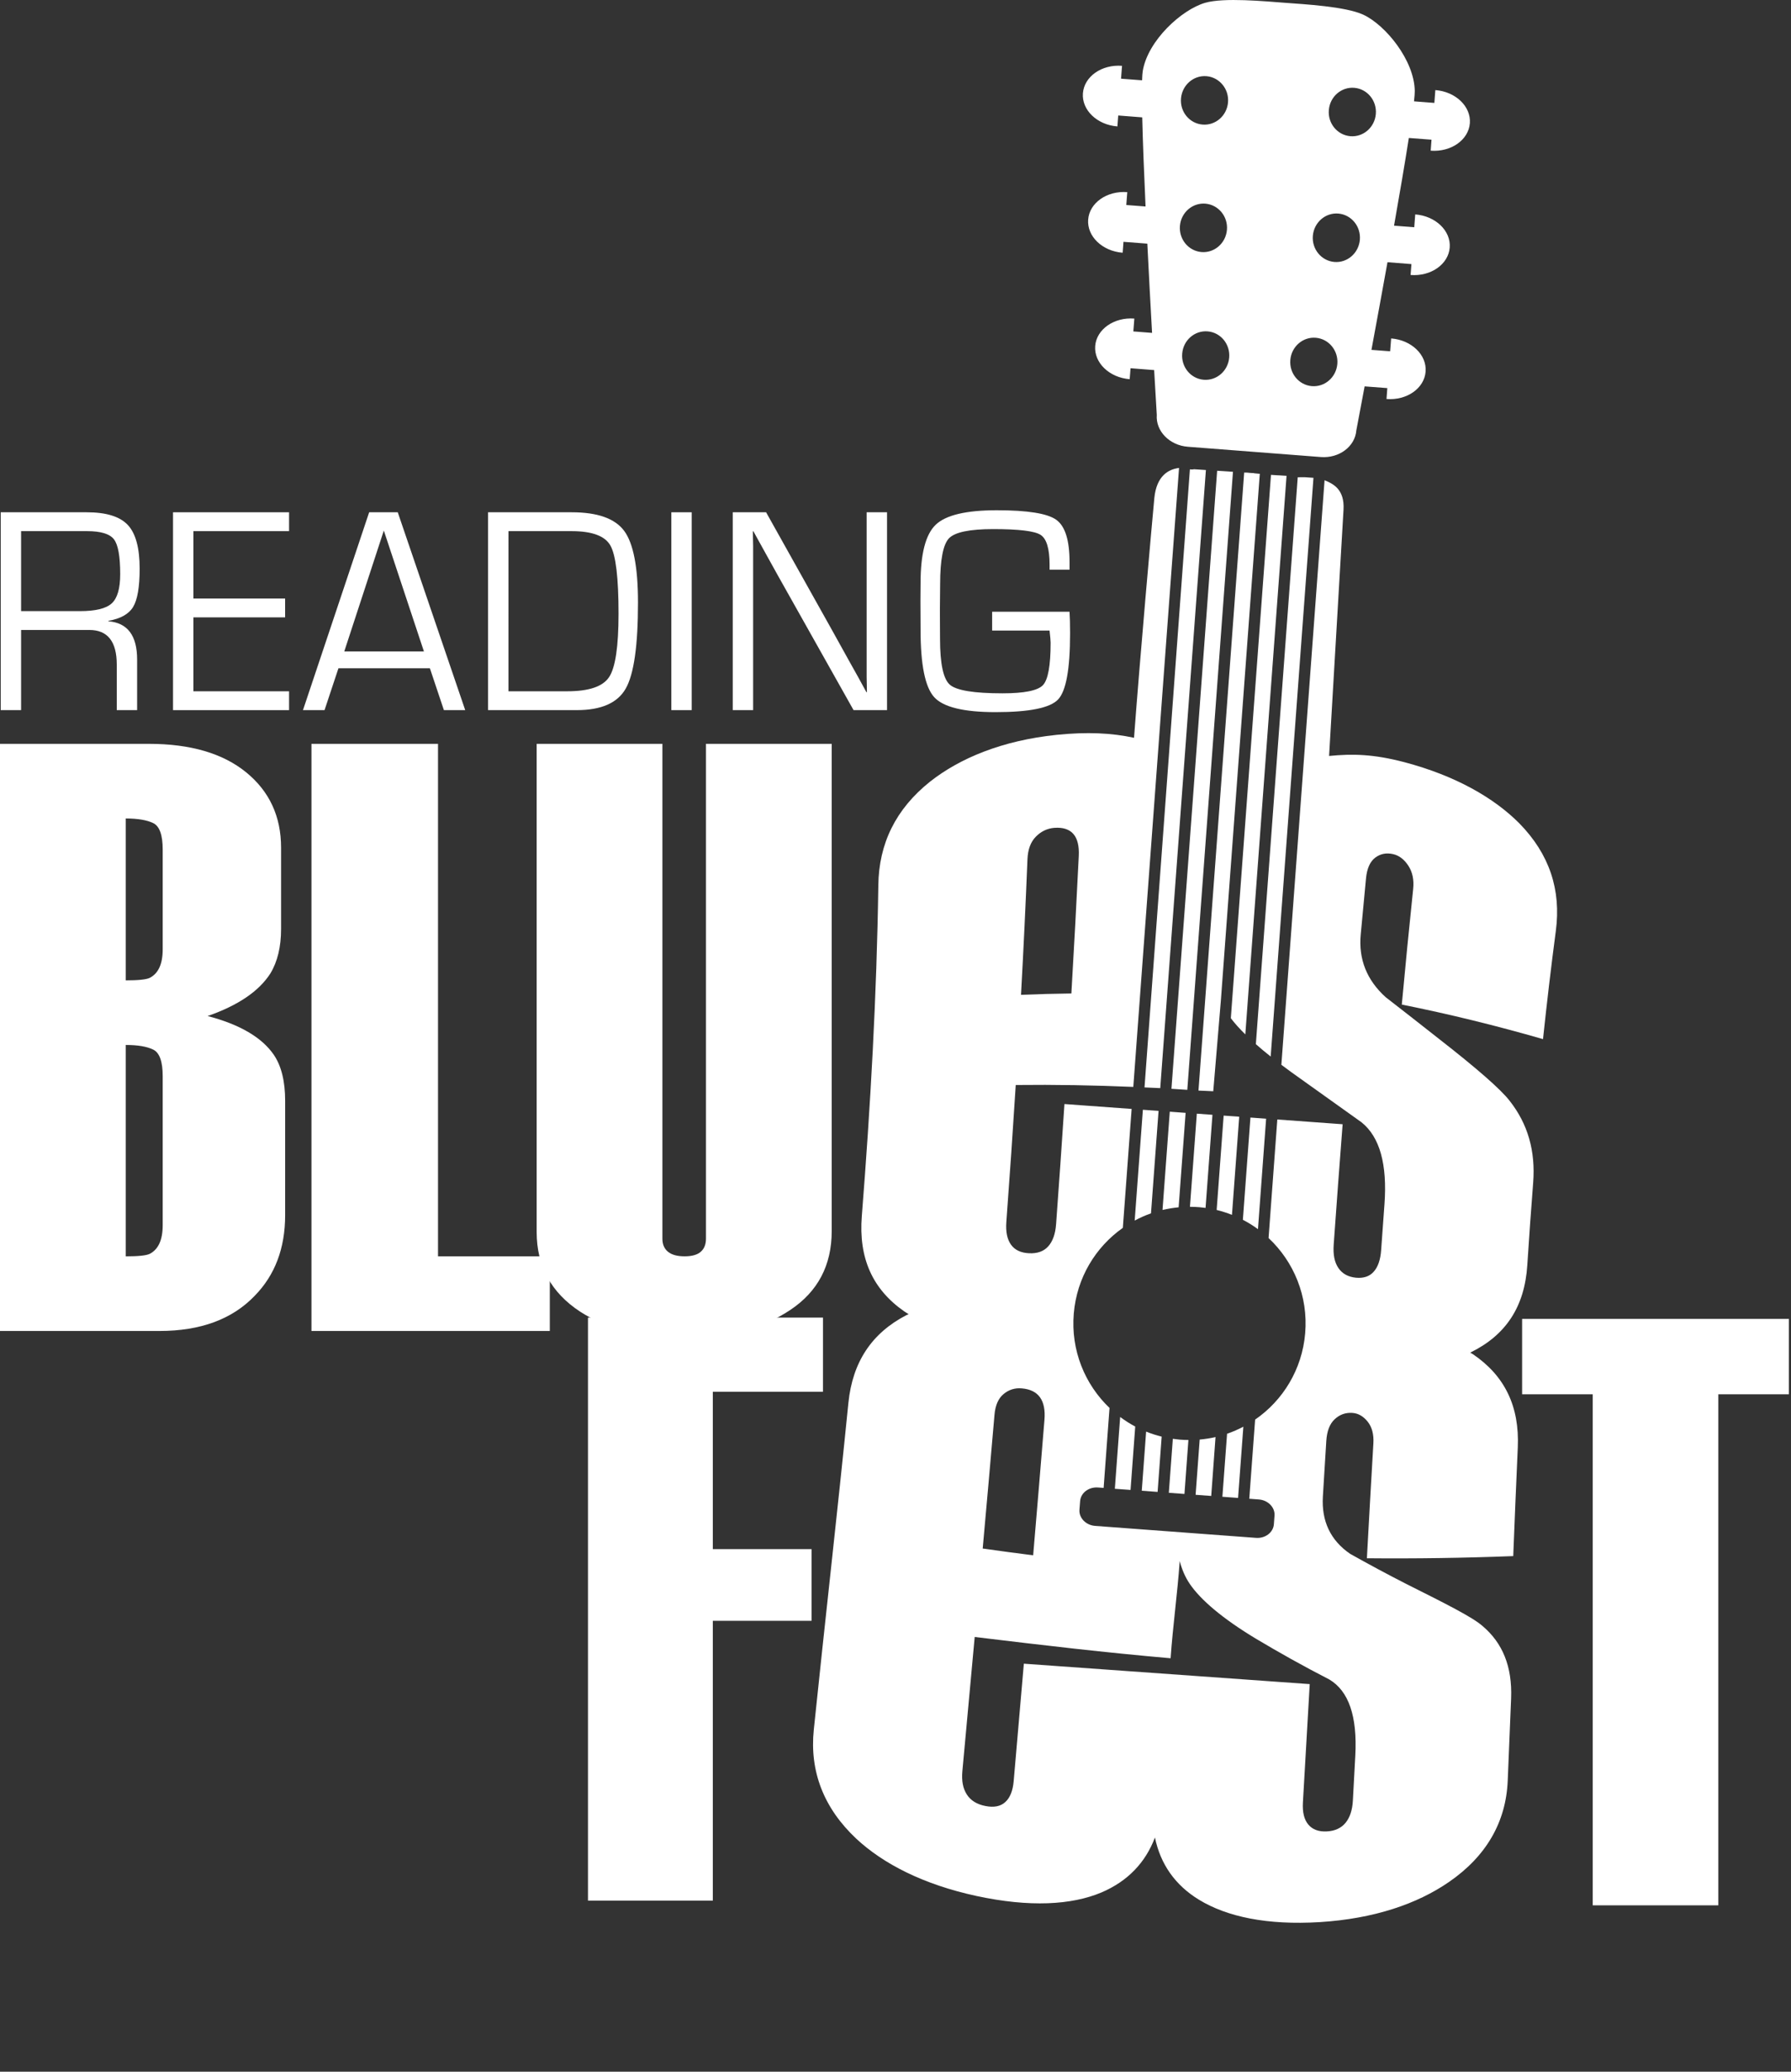 <?xml version="1.0" encoding="utf-8"?>
<!-- Generator: Adobe Illustrator 16.0.0, SVG Export Plug-In . SVG Version: 6.00 Build 0)  -->
<!DOCTYPE svg PUBLIC "-//W3C//DTD SVG 1.1//EN" "http://www.w3.org/Graphics/SVG/1.1/DTD/svg11.dtd">
<svg version="1.1" id="Layer_1" xmlns="http://www.w3.org/2000/svg" xmlns:xlink="http://www.w3.org/1999/xlink" x="0px" y="0px"
	 width="160px" height="185px" viewBox="0 0 160 185" enable-background="new 0 0 160 185" xml:space="preserve">
<rect x="0" y="0" width="160" height="185" fill="#333333" stroke="none"/>
<g>
	<g>
		<g>
			<path fill="#FFFFFF" d="M159.814,124.506h-6.308v45.635h-11.219v-45.635h-6.308v-6.732h23.834V124.506L159.814,124.506z"/>
		</g>
		<g>
			<path fill="#FFFFFF" d="M25.474,108.505c0,2.952-0.904,5.351-2.714,7.2c-2.008,2.1-4.847,3.148-8.519,3.148H0V66.423h13.287
				c3.72,0,6.62,0.847,8.702,2.542c2.079,1.694,3.121,3.94,3.121,6.73v7.256c0,1.596-0.319,2.917-0.949,3.965
				c-1.02,1.596-2.892,2.867-5.612,3.813c2.867,0.752,4.835,1.901,5.906,3.453c0.681,0.998,1.02,2.375,1.02,4.123L25.474,108.505
				L25.474,108.505z M14.535,84.774V75.86c0-1.296-0.282-2.084-0.844-2.358s-1.381-0.413-2.458-0.413v14.456
				c1.127,0,1.842-0.076,2.149-0.227C14.151,86.92,14.535,86.073,14.535,84.774z M14.535,109.406V96.096
				c0-1.304-0.282-2.092-0.844-2.367c-0.562-0.277-1.381-0.416-2.458-0.416v18.877c1.127,0,1.842-0.076,2.149-0.228
				C14.151,111.563,14.535,110.711,14.535,109.406z"/>
			<path fill="#FFFFFF" d="M49.118,118.854H27.824V66.423H39.13v45.765h9.987L49.118,118.854L49.118,118.854z"/>
			<path fill="#FFFFFF" d="M74.301,109.939c0,3.047-1.237,5.396-3.708,7.041c-2.471,1.649-5.618,2.473-9.434,2.473
				c-3.819,0-6.929-0.773-9.327-2.322c-2.593-1.697-3.889-4.068-3.889-7.113V66.423h11.233v44.188c0,0.504,0.164,0.891,0.494,1.164
				c0.331,0.273,0.828,0.412,1.489,0.412c0.661,0,1.144-0.139,1.449-0.412c0.308-0.273,0.46-0.66,0.46-1.164V66.423h11.233V109.939z
				"/>
		</g>
		<g>
			<path fill="#FFFFFF" d="M73.521,124.279H63.68v14.056h8.821v6.397H63.68v24.986H52.527v-52.061h20.995L73.521,124.279
				L73.521,124.279z"/>
		</g>
	</g>
	<g>
		<path fill="#FFFFFF" d="M0.065,63.412V45.745h7.683c1.734,0,2.955,0.375,3.664,1.127c0.708,0.751,1.064,2.053,1.064,3.909
			c0,1.629-0.195,2.768-0.579,3.409c-0.387,0.644-1.125,1.059-2.212,1.248v0.04c1.712,0.139,2.565,1.277,2.565,3.418v4.516h-1.819
			v-4.064c0-2.062-0.816-3.093-2.446-3.093H7.38H1.884v7.157H0.065z M1.884,54.572h5.262c1.384,0,2.33-0.229,2.836-0.692
			c0.502-0.46,0.757-1.33,0.757-2.607c0-1.596-0.189-2.635-0.562-3.118c-0.376-0.483-1.178-0.726-2.407-0.726H1.884V54.572z"/>
		<path fill="#FFFFFF" d="M17.28,47.429v6.019h8.191v1.681H17.28v6.601h8.544v1.683H15.458V45.745h10.366v1.684H17.28z"/>
		<path fill="#FFFFFF" d="M38.404,59.673h-8.168l-1.243,3.739h-1.926l5.912-17.667h2.554l6.027,17.667h-1.904L38.404,59.673z
			 M37.871,58.17l-3.582-10.792L30.756,58.17H37.871z"/>
		<path fill="#FFFFFF" d="M43.602,63.412V45.745h7.471c2.311,0,3.873,0.556,4.694,1.669c0.819,1.113,1.229,3.245,1.229,6.395
			c0,3.83-0.364,6.389-1.093,7.674c-0.729,1.288-2.187,1.929-4.37,1.929H43.602z M45.423,61.729h5.259
			c1.929,0,3.175-0.421,3.734-1.269c0.559-0.844,0.842-2.728,0.842-5.654c0-3.208-0.243-5.242-0.729-6.095
			c-0.483-0.856-1.644-1.282-3.479-1.282h-5.626L45.423,61.729L45.423,61.729z"/>
		<path fill="#FFFFFF" d="M61.794,45.745v17.667h-1.819V45.745H61.794z"/>
		<path fill="#FFFFFF" d="M79.244,45.745v17.667h-2.991l-6.762-12.024l-1.099-1.98l-0.545-0.983l-0.542-0.983h-0.048l0.011,0.658
			l0.014,0.675v1.319v13.317H65.46V45.745h2.979l5.897,10.535l1.537,2.771l0.769,1.373l0.757,1.384h0.048l-0.011-0.661l-0.014-0.672
			v-1.319V45.745H79.244z"/>
		<path fill="#FFFFFF" d="M88.633,54.625h6.914c0.031,0.458,0.049,1.099,0.049,1.926c0,3.186-0.355,5.154-1.07,5.909
			c-0.715,0.757-2.573,1.132-5.584,1.132c-2.846,0-4.676-0.446-5.485-1.338c-0.813-0.893-1.218-2.898-1.218-6.014l-0.012-2.598
			l0.012-1.568c0-2.615,0.449-4.353,1.354-5.217c0.9-0.861,2.721-1.293,5.454-1.293c2.742,0,4.515,0.282,5.308,0.847
			c0.797,0.565,1.194,1.828,1.194,3.788v0.672h-1.784V50.43c0-1.44-0.27-2.33-0.809-2.672c-0.543-0.342-1.949-0.511-4.229-0.511
			c-2.103,0-3.422,0.274-3.949,0.822c-0.524,0.548-0.791,1.917-0.791,4.109l-0.021,2.342l0.012,2.525
			c0,2.226,0.293,3.593,0.881,4.101s2.151,0.766,4.697,0.766c1.948,0,3.148-0.243,3.612-0.726c0.46-0.483,0.69-1.749,0.69-3.793
			c0-0.164-0.032-0.525-0.096-1.087h-5.129V54.625z"/>
	</g>
	<g>
		<path fill="#FFFFFF" d="M131.311,11.004c0.112-1.494-1.266-2.819-3.084-2.96l-0.088,1.146l-1.818-0.141
			c0.045-0.415,0.07-0.731,0.068-0.923c-0.041-2.757-2.627-5.906-4.615-6.821c-1.582-0.726-5.234-0.924-7-1.057
			c-1.776-0.132-5.435-0.485-7.114,0.003c-2.104,0.613-5.112,3.361-5.57,6.081c-0.03,0.175-0.051,0.463-0.062,0.839l-1.879-0.144
			l0.088-1.149c-1.816-0.141-3.381,0.955-3.494,2.452c-0.115,1.494,1.263,2.819,3.082,2.96l0.072-0.977l2.145,0.167
			c0.051,2.184,0.161,4.988,0.297,7.959l-1.721-0.133l0.088-1.149c-1.816-0.139-3.381,0.958-3.494,2.452
			c-0.115,1.494,1.264,2.819,3.082,2.96l0.073-0.975l2.13,0.164c0.139,2.785,0.288,5.562,0.424,7.968l-1.673-0.13l0.088-1.147
			c-1.815-0.141-3.381,0.958-3.497,2.452c-0.111,1.494,1.266,2.819,3.082,2.96l0.076-0.978l2.109,0.164c0.142,2.432,0.236,4,0.236,4
			c-0.109,1.449,1.139,2.72,2.771,2.847l11.885,0.918c1.633,0.127,3.061-0.94,3.172-2.387c0,0,0.294-1.539,0.74-3.923l2.027,0.155
			l-0.072,0.974c1.814,0.142,3.381-0.955,3.492-2.449c0.117-1.494-1.262-2.819-3.078-2.96l-0.09,1.147l-1.67-0.127
			c0.438-2.364,0.94-5.089,1.433-7.827l2.139,0.167l-0.075,0.974c1.814,0.142,3.381-0.958,3.495-2.452
			c0.116-1.494-1.265-2.819-3.081-2.957l-0.088,1.146l-1.805-0.141c0.514-2.912,0.984-5.671,1.322-7.832l2.026,0.155l-0.073,0.98
			C129.63,13.594,131.193,12.498,131.311,11.004z M105.506,8.784c0.102-1.192,1.124-2.079,2.285-1.98
			c1.158,0.102,2.018,1.15,1.915,2.342c-0.104,1.192-1.124,2.079-2.285,1.977C106.26,11.024,105.4,9.976,105.506,8.784z
			 M105.41,20.167c0.102-1.195,1.124-2.079,2.283-1.98c1.158,0.102,2.019,1.147,1.916,2.342c-0.103,1.192-1.125,2.079-2.282,1.977
			C106.167,22.406,105.309,21.358,105.41,20.167z M107.527,33.911c-1.16-0.099-2.02-1.15-1.914-2.342
			c0.099-1.192,1.121-2.079,2.281-1.977c1.162,0.099,2.018,1.147,1.916,2.339C109.709,33.125,108.688,34.009,107.527,33.911z
			 M117.188,34.481c-1.162-0.102-2.02-1.149-1.916-2.341c0.102-1.192,1.123-2.079,2.283-1.977c1.158,0.099,2.018,1.146,1.916,2.338
			C119.368,33.696,118.346,34.58,117.188,34.481z M119.202,23.392c-1.161-0.102-2.021-1.149-1.918-2.341
			c0.103-1.192,1.124-2.079,2.284-1.98c1.158,0.102,2.018,1.149,1.916,2.341C121.382,22.604,120.359,23.491,119.202,23.392z
			 M120.628,12.162c-1.161-0.102-2.021-1.15-1.915-2.342c0.1-1.192,1.121-2.079,2.282-1.977c1.157,0.099,2.017,1.147,1.915,2.339
			C122.809,11.377,121.786,12.261,120.628,12.162z"/>
		<g>
			<path fill="#FFFFFF" d="M111.251,92.369l3.683-49.875l-1.39-0.09l-3.587,48.519C110.302,91.38,110.734,91.86,111.251,92.369z"/>
			<path fill="#FFFFFF" d="M110.059,108.482l0.647-8.762l-1.39-0.1l-0.625,8.426C109.161,108.163,109.615,108.309,110.059,108.482z"
				/>
			<path fill="#FFFFFF" d="M108.734,42.037l-4.082,55.189c0.475,0.028,0.943,0.063,1.416,0.094l4.08-55.189L108.734,42.037z"/>
			<path fill="#FFFFFF" d="M106.305,107.764c0.277,0.002,0.555,0.01,0.838,0.035c0.186,0.018,0.371,0.037,0.556,0.063l0.616-8.313
				l-1.396-0.102L106.305,107.764z"/>
			<path fill="#FFFFFF" d="M105.294,107.809l0.624-8.433l-1.415-0.104l-0.649,8.773
				C104.322,107.936,104.807,107.855,105.294,107.809z"/>
			<path fill="#FFFFFF" d="M112.193,93.241c0.404,0.356,0.843,0.727,1.324,1.106l3.822-51.679c-0.385-0.023-0.794-0.054-0.794-0.054
				l-0.612,0.005L112.193,93.241z"/>
			<path fill="#FFFFFF" d="M109.621,128.031l-0.418,5.626l1.4,0.104l0.473-6.361C110.609,127.646,110.124,127.857,109.621,128.031z"
				/>
			<path fill="#FFFFFF" d="M101.368,108.994c0.466-0.252,0.95-0.467,1.457-0.645l0.675-9.148l-1.4-0.102L101.368,108.994z"/>
			<path fill="#FFFFFF" d="M102.246,97.104c0.469,0.021,0.938,0.037,1.406,0.063l4.078-55.196l-1.057-0.071
				c0,0-0.16,0.045-0.372,0.009L102.246,97.104z"/>
			<path fill="#FFFFFF" d="M111.708,99.794l-0.675,9.132c0.472,0.243,0.921,0.522,1.348,0.836l0.729-9.865L111.708,99.794z"/>
			<path fill="#FFFFFF" d="M109.066,89.36l3.479-47.05l-0.518-0.048V42.25l-0.342-0.02l-0.349-0.034v0.011l-0.187-0.011
				l-4.082,55.19c0.34,0.022,0.983,0.034,1.32,0.06"/>
			<path fill="#FFFFFF" d="M134.693,159.02c0.107-2.463,0.207-4.922,0.303-7.373c0.107-2.826-0.758-4.938-2.563-6.457
				c-0.869-0.766-3.172-1.932-6.83-3.762c-1.674-0.854-3.334-1.748-4.986-2.673c-1.764-1.208-2.567-2.929-2.438-5.114
				c0.102-1.658,0.202-3.313,0.307-4.975c0.055-0.872,0.306-1.52,0.746-1.93c0.442-0.414,0.963-0.606,1.56-0.569
				c0.534,0.03,0.994,0.293,1.384,0.776c0.391,0.49,0.563,1.136,0.516,1.938c-0.201,3.426-0.394,6.848-0.58,10.266
				c4.324,0.041,8.681-0.023,13.074-0.192c0.127-3.231,0.26-6.463,0.406-9.696c0.164-3.688-1.178-6.417-4.005-8.33
				c-0.075-0.051-0.166-0.096-0.245-0.148c0.012-0.004,0.025-0.006,0.036-0.014c3.151-1.543,4.824-4.084,5.063-7.779
				c0.158-2.461,0.334-4.92,0.525-7.377c0.219-2.83-0.475-5.248-2.102-7.311c-0.782-1.015-2.893-2.867-6.338-5.551
				c-1.576-1.242-3.155-2.479-4.739-3.705c-1.681-1.522-2.431-3.381-2.226-5.593c0.151-1.672,0.311-3.341,0.472-5.014
				c0.084-0.878,0.358-1.5,0.823-1.85c0.463-0.35,0.998-0.455,1.6-0.316c0.54,0.124,0.994,0.474,1.363,1.042
				c0.371,0.568,0.51,1.257,0.428,2.059c-0.361,3.44-0.698,6.886-1.016,10.334c4.222,0.845,8.427,1.879,12.615,3.085
				c0.342-3.231,0.721-6.457,1.145-9.666c0.484-3.646-0.561-6.855-3.273-9.615c-2.248-2.254-5.666-4.237-10.265-5.451
				c-2.757-0.723-4.615-0.76-6.718-0.554c0.418-7.16,1.147-19.492,1.289-21.989c0.104-1.799-0.896-2.31-1.694-2.632l-3.858,52.199
				c0.291,0.221,0.588,0.439,0.901,0.667c1.94,1.384,4.024,2.878,6.259,4.468c1.635,1.309,2.311,3.754,2.049,7.33
				c-0.103,1.357-0.199,2.714-0.295,4.072c-0.06,0.861-0.279,1.506-0.658,1.933c-0.375,0.429-0.908,0.607-1.602,0.542
				c-0.691-0.07-1.212-0.355-1.557-0.861c-0.348-0.506-0.485-1.193-0.424-2.072c0.254-3.587,0.521-7.178,0.799-10.77l-5.834-0.425
				l-0.782,10.586c2.248,2.104,3.55,5.187,3.271,8.503c-0.273,3.238-1.994,6.004-4.472,7.711l-0.522,7.068l0.859,0.064
				c0.821,0.063,1.448,0.709,1.395,1.438l-0.057,0.776c-0.054,0.73-0.771,1.277-1.59,1.215l-14.382-1.07
				c-0.822-0.063-1.449-0.709-1.396-1.438l0.06-0.777c0.054-0.73,0.769-1.275,1.59-1.214l0.509,0.036l0.527-7.139
				c-2.203-2.104-3.471-5.15-3.193-8.431c0.268-3.203,1.954-5.942,4.383-7.651l0.785-10.619l-6.002-0.437
				c-0.236,3.582-0.484,7.152-0.746,10.72c-0.063,0.875-0.299,1.539-0.703,1.988c-0.405,0.451-0.977,0.652-1.72,0.615
				c-0.739-0.036-1.276-0.296-1.612-0.773s-0.475-1.146-0.41-2.012c0.304-4.075,0.582-8.156,0.84-12.238
				c3.511-0.041,7.008,0.022,10.502,0.17l4.087-55.271c-0.924,0.11-2.015,0.681-2.209,2.7c-0.233,2.471-1.279,14.224-1.813,21.396
				c-2-0.435-4.197-0.54-6.908-0.263c-4.848,0.5-8.641,2.073-11.317,4.18c-3.076,2.455-4.57,5.544-4.618,9.242
				c-0.142,9.849-0.698,19.731-1.475,29.544c-0.299,3.757,0.952,6.536,3.787,8.516c0.125,0.088,0.264,0.164,0.396,0.25
				c-0.066,0.03-0.142,0.057-0.206,0.09c-3.082,1.599-4.808,4.172-5.177,7.84c-0.975,9.76-2.084,19.431-3.09,29.173
				c-0.384,3.726,0.887,7.005,3.791,9.733c2.421,2.254,6,4.092,10.748,5.119c4.748,1.021,8.479,0.812,11.164-0.318
				c2.34-1,3.93-2.666,4.773-4.905c0.491,2.375,1.799,4.256,3.94,5.56c2.491,1.52,6.084,2.283,10.789,1.995
				c4.836-0.302,8.696-1.62,11.544-3.587C132.773,165.764,134.536,162.713,134.693,159.02z M88.842,126.352
				c0.07-0.856,0.344-1.479,0.813-1.867c0.47-0.391,1.015-0.563,1.633-0.506c0.746,0.064,1.285,0.332,1.621,0.799
				c0.337,0.47,0.47,1.142,0.398,2.012c-0.328,4.042-0.666,8.075-1.009,12.095c-1.5-0.188-3.003-0.393-4.508-0.606
				C88.148,134.313,88.5,130.339,88.842,126.352z M92.536,74.716c0.463-0.475,1.021-0.743,1.657-0.791
				c0.771-0.056,1.336,0.13,1.701,0.548c0.36,0.418,0.521,1.07,0.479,1.954c-0.2,4.099-0.421,8.194-0.661,12.287
				c-1.499,0.017-2.996,0.06-4.499,0.121c0.221-4.033,0.415-8.066,0.576-12.103C91.824,75.863,92.068,75.19,92.536,74.716z
				 M120.207,162.771c-0.393,0.478-0.954,0.733-1.684,0.769c-0.729,0.037-1.279-0.172-1.649-0.618
				c-0.372-0.445-0.528-1.102-0.478-1.963c0.203-3.518,0.406-7.042,0.609-10.572l-25.539-1.824
				c-0.305,3.506-0.609,7.002-0.908,10.486c-0.074,0.854-0.322,1.479-0.746,1.867c-0.42,0.389-1.018,0.509-1.783,0.354
				c-0.764-0.148-1.317-0.494-1.659-1.03c-0.343-0.531-0.476-1.22-0.397-2.067c0.363-3.99,0.73-7.986,1.102-11.996
				c6.389,0.774,11.668,1.391,17.501,1.901c0.211-2.966,0.602-5.697,0.815-8.681c0.2,0.771,0.496,1.449,0.893,2.033
				c0.969,1.43,2.933,3.107,5.921,4.906c2.014,1.201,4.194,2.428,6.553,3.639c1.726,1.027,2.509,3.276,2.318,6.801
				c-0.07,1.336-0.142,2.67-0.216,4.006C120.814,161.631,120.598,162.292,120.207,162.771z"/>
			<path fill="#FFFFFF" d="M106.167,128.587c-0.257-0.003-0.519-0.011-0.776-0.032c-0.209-0.021-0.412-0.044-0.615-0.074
				l-0.358,4.821l1.396,0.104L106.167,128.587z"/>
			<path fill="#FFFFFF" d="M103.779,128.288c-0.478-0.119-0.942-0.269-1.389-0.449L102,133.12l1.415,0.104L103.779,128.288z"/>
			<path fill="#FFFFFF" d="M108.59,128.327c-0.46,0.104-0.932,0.178-1.415,0.221l-0.364,4.933l1.394,0.104L108.59,128.327z"/>
			<path fill="#FFFFFF" d="M100.998,133.047l0.418-5.66c-0.473-0.251-0.921-0.539-1.346-0.854l-0.475,6.411L100.998,133.047z"/>
		</g>
	</g>
</g>
</svg>

